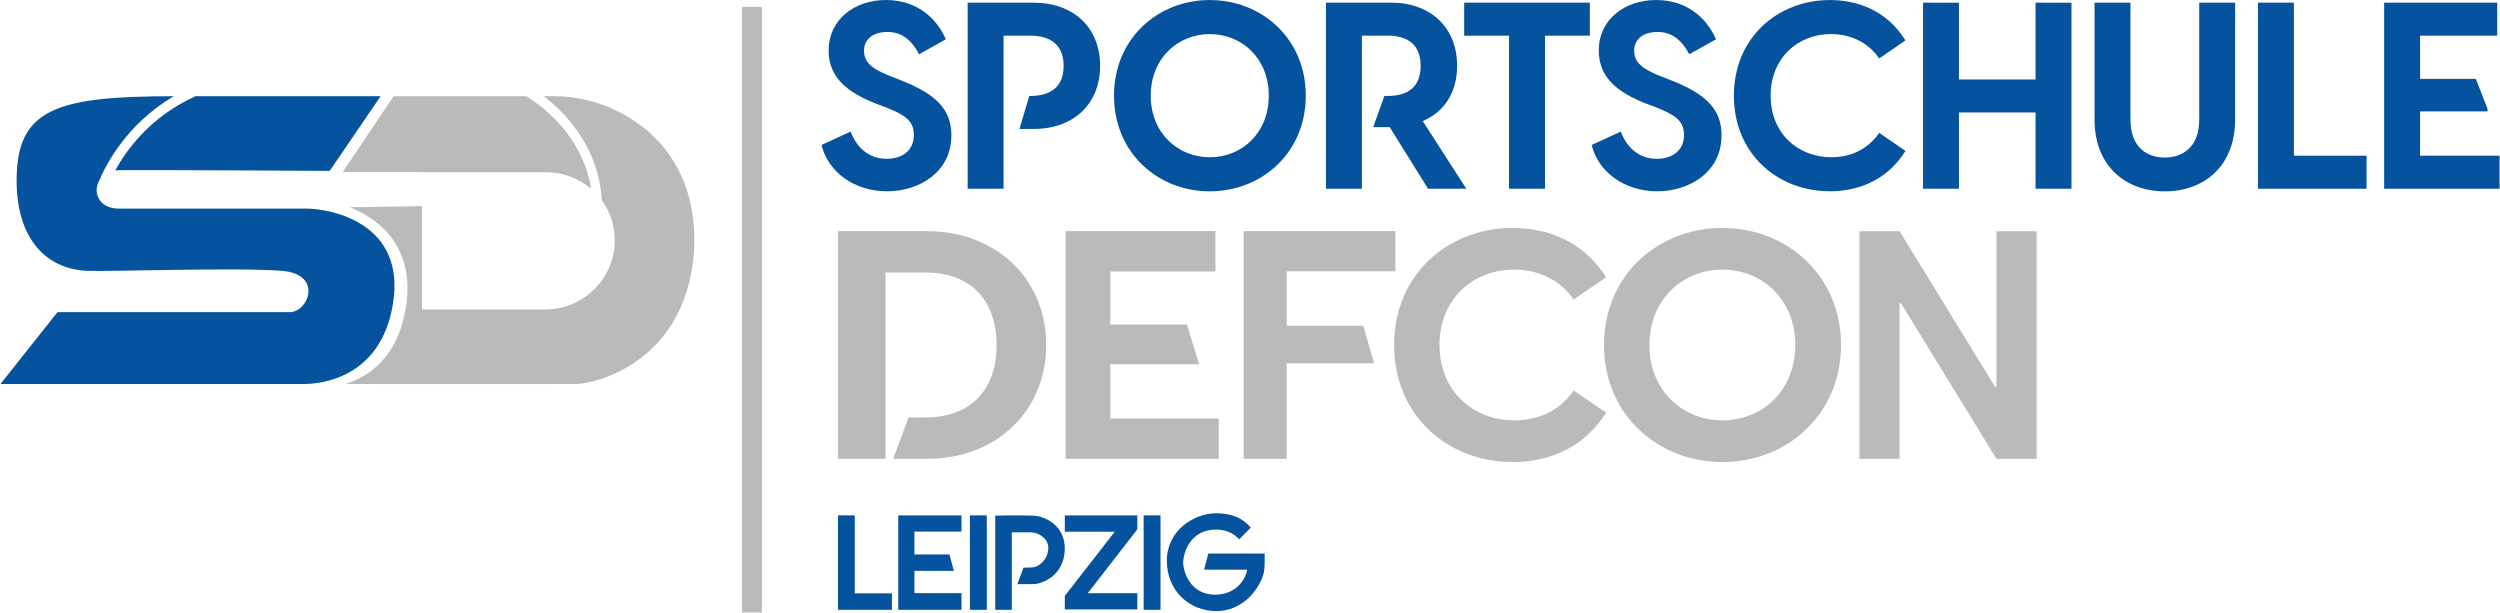 <svg xmlns="http://www.w3.org/2000/svg" width="5051" height="1238" viewBox="0 0 5051 1238" fill="none"><path d="M852.434 347.678H692.352L795.247 194.359H1064.22C1156.04 255.037 1185.9 327.993 1194.13 381.264C1169.45 360.361 1137.15 347.881 1101.8 347.881H852.434V347.678Z" fill="#B9BBBA"></path><path d="M1401.34 518.754C1379.81 733.156 1202.76 775.672 1163.46 775.874C1136.23 776.077 864.016 775.976 697.738 775.874C745.478 760.857 803.781 721.69 820.033 621.237C839.536 501.2 767.419 442.449 706.778 418.807L852.436 416.473V625.194H1101.8C1179.3 625.194 1242.07 562.486 1242.07 485.168C1242.07 454.727 1232.42 427.026 1215.87 404.5C1212.62 350.418 1190.78 265.793 1098.65 194.359H1121.61C1242.07 194.359 1420.95 286.492 1401.34 518.754Z" fill="#B9BBBA"></path><path d="M394.936 194.359H684.018C684.018 194.359 718.757 194.359 769.036 194.359L666.141 345.243C666.141 345.243 285.54 343.112 242.98 343.721C239.323 343.822 235.87 344.126 232.619 344.735C256.083 301.713 304.636 235.251 394.936 194.359Z" fill="#05539E"></path><path d="M793.818 614.54C769.034 765.22 646.636 775.874 612.913 775.874C585.793 775.874 569.541 775.874 569.541 775.874C428.047 775.874 0.924 775.874 0.924 775.874L116.212 630.572C116.212 630.572 531.044 630.572 584.269 630.572C622.563 632.297 653.746 554.369 570.353 547.266C486.96 540.163 229.772 548.687 178.274 547.266C88.177 544.729 27.029 474.615 34.139 345.243C41.249 216.784 125.557 194.664 351.053 194.359C254.76 251.181 212.809 334.791 199.503 367.16C199.402 367.363 199.3 367.566 199.3 367.769C198.183 369.696 197.37 371.726 196.862 373.755C196.862 373.857 196.761 374.06 196.659 374.263C196.05 376.495 195.542 378.829 195.44 381.061C193.612 401.05 208.239 421.445 240.336 421.445H618.195C667.865 421.445 821.04 449.755 793.818 614.54Z" fill="#05539E"></path><path d="M1659.82 292.858L1718.68 265.829C1729.28 294.948 1753.13 320.862 1791.27 320.862C1820.98 320.862 1846.36 305.537 1846.36 272.656C1846.36 245.14 1829.91 232.949 1791.76 217.623L1767.91 208.637C1716.52 188.017 1674.12 159.386 1674.12 102.193C1674.12 39.218 1726.56 -0.001 1790.16 -0.001C1854.8 -0.001 1894.06 39.706 1911.01 79.413L1856.96 109.577C1841.06 79.413 1820.42 64.575 1792.81 64.575C1765.75 64.575 1745.67 77.811 1745.67 102.681C1745.67 122.256 1756.82 137.651 1798.11 153.534L1823.56 163.565C1889.25 190.037 1922.17 219.713 1922.17 273.144C1922.17 349.354 1855.36 386.484 1792.32 386.484C1726.56 386.623 1673.07 347.961 1659.82 292.858Z" fill="#05539E"></path><path d="M2088.01 5.361H1955.02V381.257H2027.62V72.028H2081.66C2120.92 72.028 2148.96 89.513 2148.96 132.912C2148.96 176.869 2120.92 193.867 2081.66 193.867H2079.57L2059.69 260.533H2088.01C2169.67 260.533 2222.67 209.68 2222.67 132.912C2222.67 56.144 2169.67 5.361 2088.01 5.361Z" fill="#05539E"></path><path d="M2250.76 193.31C2250.76 77.88 2339.26 0.068 2444.21 0.068C2549.16 0.068 2638.21 77.88 2638.21 193.31C2638.21 308.741 2549.16 386.553 2444.21 386.553C2339.26 386.623 2250.76 308.741 2250.76 193.31ZM2444.21 317.727C2508.85 317.727 2563.45 269.033 2563.45 193.31C2563.45 117.588 2508.85 68.894 2444.21 68.894C2380.05 68.894 2324.96 117.588 2324.96 193.31C2324.96 269.033 2380.05 317.727 2444.21 317.727Z" fill="#05539E"></path><path d="M2874.55 244.65C2918 226.119 2943.94 186.97 2943.94 132.912C2943.94 56.144 2890.94 5.361 2810.95 5.361H2678.94V381.257H2751.54V72.028H2803.49C2843.24 72.028 2870.3 89.513 2870.3 132.912C2870.3 176.869 2843.24 193.867 2803.49 193.867H2797.01L2774.48 256.84H2807.74L2885.15 381.257H2962.49L2874.55 244.65Z" fill="#05539E"></path><path d="M3048.88 72.097H2958.22V5.361H3212.13V72.097H3121.47V381.327H3048.88V72.097Z" fill="#05539E"></path><path d="M3215.84 292.858L3274.69 265.829C3285.29 294.948 3309.14 320.862 3347.29 320.862C3376.99 320.862 3402.38 305.537 3402.38 272.656C3402.38 245.14 3385.92 232.949 3347.77 217.623L3323.93 208.637C3272.53 188.017 3230.13 159.386 3230.13 102.193C3230.13 39.218 3282.57 -0.001 3346.17 -0.001C3410.82 -0.001 3450.08 39.706 3467.02 79.413L3412.98 109.577C3397.08 79.413 3376.44 64.575 3348.82 64.575C3321.76 64.575 3301.68 77.811 3301.68 102.681C3301.68 122.256 3312.84 137.651 3354.12 153.534L3379.57 163.565C3445.26 190.037 3478.18 219.713 3478.18 273.144C3478.18 349.354 3411.37 386.484 3348.33 386.484C3282.64 386.623 3229.09 347.961 3215.84 292.858Z" fill="#05539E"></path><path d="M3503.13 193.31C3503.13 76.278 3591.63 0.068 3697.14 0.068C3748.53 0.068 3810.04 18.04 3849.79 81.572L3796.79 118.075C3772.38 83.105 3735.84 68.824 3699.3 68.824C3632.49 68.824 3577.4 117.03 3577.4 193.241C3577.4 270.008 3633.05 317.657 3699.86 317.657C3737.51 317.657 3772.45 303.377 3796.86 268.406L3849.86 304.909C3810.11 368.441 3748.6 386.414 3697.21 386.414C3591.07 386.623 3503.13 310.343 3503.13 193.31Z" fill="#05539E"></path><path d="M4112.63 227.233H3957.88V381.326H3885.29V5.429H3957.88V160.567H4112.63V5.429H4185.22V381.326H4112.63V227.233Z" fill="#05539E"></path><path d="M4231.8 241.515V5.361H4304.39V241.515C4304.39 300.31 4340.45 318.283 4373.85 318.283C4406.69 318.283 4443.31 300.31 4443.31 241.515V5.361H4515.9V241.515C4515.9 335.768 4452.86 386.622 4373.85 386.622C4294.91 386.622 4231.8 335.768 4231.8 241.515Z" fill="#05539E"></path><path d="M4562 5.361H4634.59V314.591H4781.38V381.327H4562V5.361Z" fill="#05539E"></path><path d="M4889.54 314.521V225.074H5025.73V219.363L5002.16 159.384H4889.54V72.028H5045.4V5.361H4816.94V381.257H5050.14V314.521H4889.54Z" fill="#05539E"></path><path d="M1873.31 467.008H1693.18V927.058H1789.21V550.602H1869.82C1964.45 550.602 2013.55 610.233 2013.55 697.034C2013.55 783.833 1964.45 843.464 1869.82 843.464H1835.72L1804.55 927.058H1873.31C2010.69 927.058 2113.75 832.457 2113.75 697.034C2113.75 561.609 2010.69 467.008 1873.31 467.008Z" fill="#B9BBBA"></path><path d="M2243.23 845.414V735.905H2422.8L2397.97 655.583H2243.23V548.652H2455.64V467.008H2152.92V927.058H2462.41V845.414H2243.23Z" fill="#B9BBBA"></path><path d="M2819.24 548.025V467.008H2512.69V927.058H2599.65V733.955H2775.94V732.701L2754.32 658.16H2599.65V548.025H2819.24Z" fill="#B9BBBA"></path><path d="M2816.66 697.034C2816.66 553.879 2926.07 460.531 3056.41 460.531C3119.94 460.531 3195.95 482.545 3245.04 560.288L3179.56 605.011C3149.44 562.238 3104.25 544.753 3059.06 544.753C2976.49 544.753 2908.36 603.687 2908.36 697.034C2908.36 791.009 2977.12 849.316 3059.69 849.316C3106.2 849.316 3149.44 831.831 3179.56 789.058L3245.04 833.781C3195.95 911.524 3119.94 933.537 3056.41 933.537C2925.38 933.537 2816.66 840.26 2816.66 697.034Z" fill="#B9BBBA"></path><path d="M3240.73 697.034C3240.73 555.829 3350.14 460.531 3479.85 460.531C3609.56 460.531 3719.6 555.829 3719.6 697.034C3719.6 838.24 3609.56 933.537 3479.85 933.537C3350.14 933.537 3240.73 838.309 3240.73 697.034ZM3479.85 849.316C3559.77 849.316 3627.2 789.685 3627.2 697.034C3627.2 604.384 3559.77 544.753 3479.85 544.753C3400.56 544.753 3332.5 604.384 3332.5 697.034C3332.43 789.685 3400.56 849.316 3479.85 849.316Z" fill="#B9BBBA"></path><path d="M3756.84 467.076H3837.87L4030.76 781.318H4033.68V467.076H4114.72V927.051H4033.68L3840.8 612.809H3837.87V927.051H3756.84V467.076Z" fill="#B9BBBA"></path><path d="M1539.32 13.851H1499.16V1237.28H1539.32V13.851Z" fill="#B9BBBA"></path><path d="M1726.97 1041.26H1693V1232.08H1802.04V1198.81H1726.97V1041.26Z" fill="#05539E"></path><path d="M1993.72 1041.26H1959.64V1232.08H1993.72V1041.26Z" fill="#05539E"></path><path d="M2344.7 1041.26H2310.62V1232.08H2344.7V1041.26Z" fill="#05539E"></path><path d="M2044.27 1232.08H2010.76V1041.81C2010.76 1041.81 2057.14 1040.57 2087.61 1041.81C2111.94 1042.81 2153.15 1062.26 2151.26 1111.65C2149.36 1161.04 2108.45 1179.78 2087.61 1180.13C2075.06 1180.34 2055.45 1180.13 2055.45 1180.13L2067.97 1146.73H2077.74C2084.3 1146.73 2091.02 1146.27 2096.74 1143.05C2105.51 1138.12 2115.6 1128.34 2117.74 1111.65C2120.06 1093.57 2107.33 1083.18 2096.26 1078.36C2090.7 1075.94 2084.56 1075.55 2078.5 1075.55H2044.27V1232.08Z" fill="#05539E"></path><path d="M1942.6 1041.26H1814.82V1232.08H1942.6V1198.31H1847.53V1153.39H1927.18L1918.33 1120.29H1847.53V1074.02H1942.6V1041.26Z" fill="#05539E"></path><path d="M2297.85 1041.26H2151.32V1074.33H2252.18L2151.32 1203.9V1231.23H2297.85V1198.5H2197.66L2297.85 1069.6V1041.26Z" fill="#05539E"></path><path d="M2527.03 1066.15L2503.68 1089.55C2490.68 1075.17 2472.38 1069.88 2457.65 1069.88C2405.53 1069.88 2392.34 1114.29 2390.64 1132.94C2388.95 1151.58 2403.5 1203.45 2457.65 1201.42C2500.97 1199.79 2517.21 1167.06 2519.92 1150.91H2432.7L2441.41 1118.36H2555.12V1137.5C2555.12 1146.41 2554.47 1155.39 2551.48 1163.79C2539.21 1198.28 2506.04 1234.64 2457.65 1234.64C2403.17 1234.64 2357.48 1193.96 2357.48 1132.94C2357.48 1071.92 2411.63 1037 2457.65 1037C2499.73 1037 2519.25 1056.32 2527.03 1066.15Z" fill="#05539E"></path></svg>